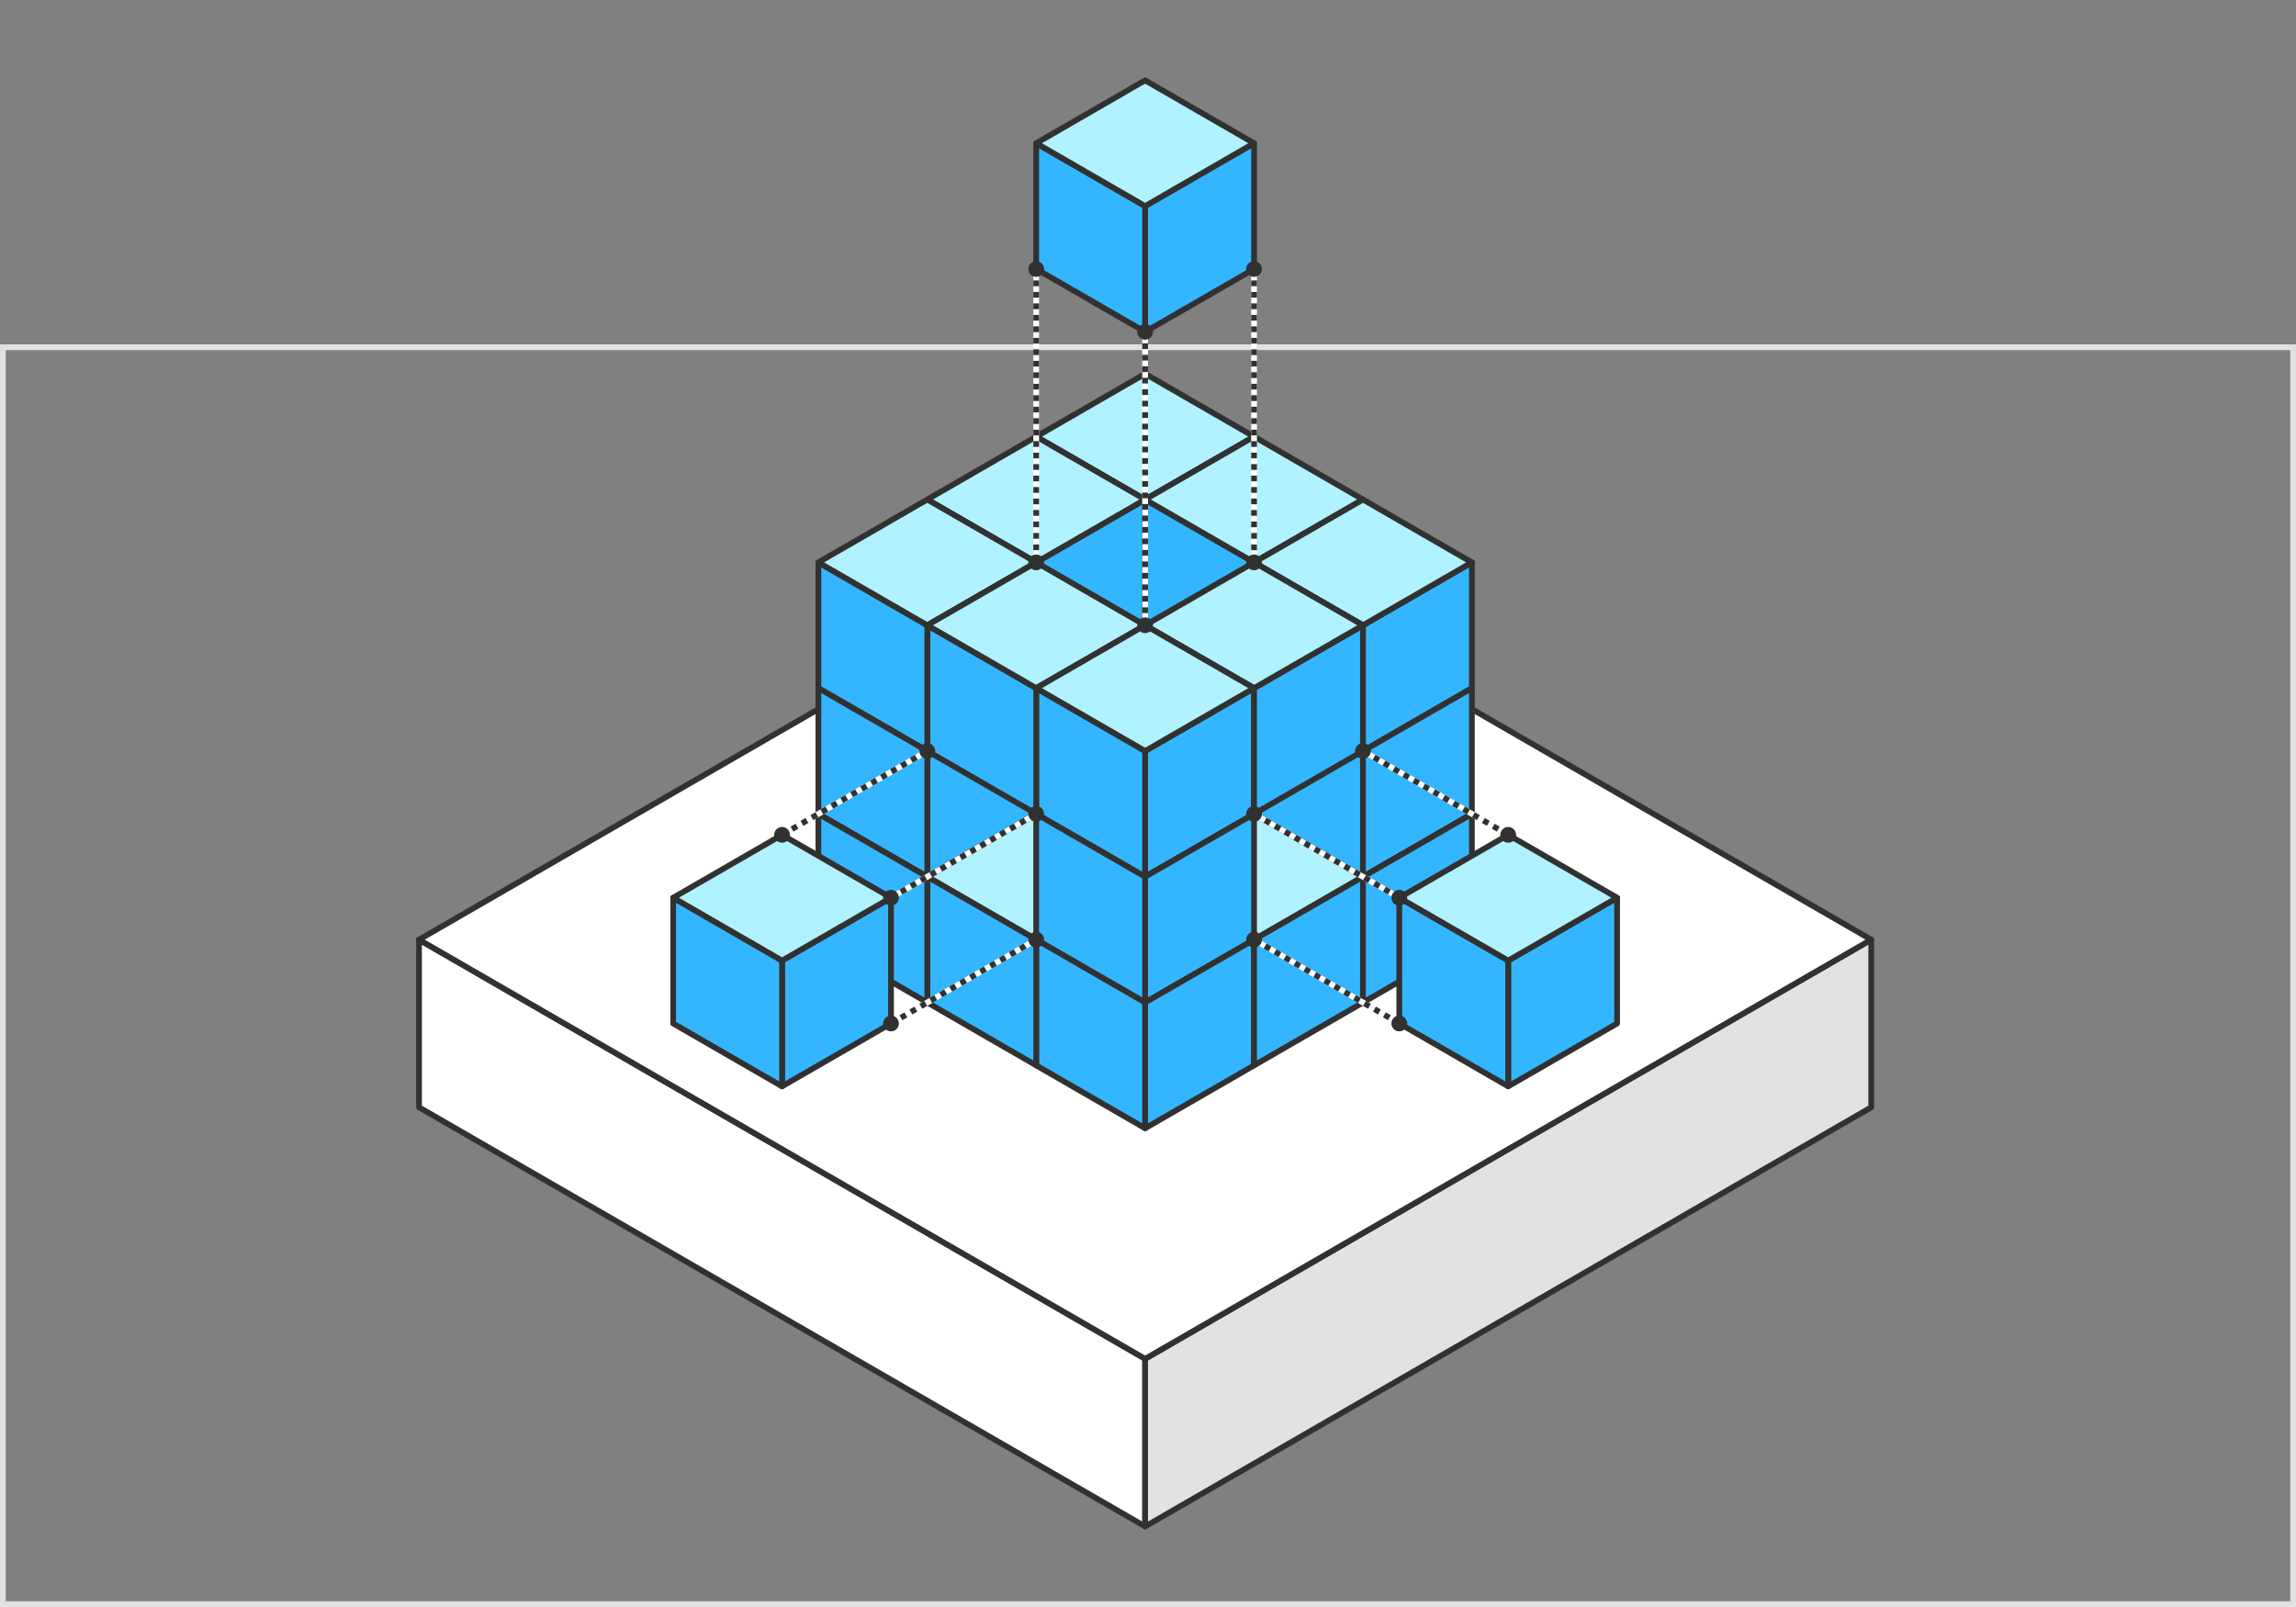 <svg width="400" height="280" viewBox="0 0 400 280" fill="none" xmlns="http://www.w3.org/2000/svg">
<rect x="0" y="0" width="400" height="280" fill="#808080" stroke="none"/>
<path d="M0.5 60.5H399.5V279.5H0.5V60.5Z" stroke="#E2E2E4"/>
<path d="M73 163.721V192.935L199.504 265.97V236.756L73 163.721Z" fill="white" stroke="#313131" stroke-linejoin="round"/>
<path d="M326 163.721V192.935L199.503 265.97V236.756L326 163.721Z" fill="#E2E2E4" stroke="#313131" stroke-linejoin="round"/>
<path d="M199.504 236.756L73 163.721L199.496 90.686L326 163.721L199.504 236.756Z" fill="white" stroke="#313131" stroke-linejoin="round"/>
<path d="M237.452 152.766L218.478 141.811V119.9L237.452 130.856V152.766Z" fill="#33B6FF" stroke="#313131" stroke-linecap="round" stroke-linejoin="round"/>
<path d="M218.478 163.721L199.497 152.766L218.478 141.811L237.453 152.766L218.478 163.721Z" fill="#B0F2FF" stroke="#313131" stroke-linecap="round" stroke-linejoin="round"/>
<path d="M199.496 87.035V108.945L180.522 119.9V97.99L199.496 87.035Z" fill="#33B6FF" stroke="#313131" stroke-linecap="round" stroke-linejoin="round"/>
<path d="M218.478 97.99V119.9L199.497 108.945V87.035L218.478 97.99Z" fill="#33B6FF" stroke="#313131" stroke-linecap="round" stroke-linejoin="round"/>
<path d="M161.548 152.766L180.522 141.811V119.9L161.548 130.856V152.766Z" fill="#33B6FF" stroke="#313131" stroke-linecap="round" stroke-linejoin="round"/>
<path d="M180.522 163.721L199.497 152.766L180.522 141.811L161.548 152.766L180.522 163.721Z" fill="#B0F2FF" stroke="#313131" stroke-linecap="round" stroke-linejoin="round"/>
<path d="M218.478 141.811L199.497 152.766V130.856L218.478 119.9V141.811Z" fill="#33B6FF" stroke="#313131" stroke-linecap="round" stroke-linejoin="round"/>
<path d="M237.452 130.856L218.478 141.811V119.9L237.452 108.945V130.856Z" fill="#33B6FF" stroke="#313131" stroke-linecap="round" stroke-linejoin="round"/>
<path d="M256.427 119.9L237.453 130.855V108.945L256.427 97.99V119.9Z" fill="#33B6FF" stroke="#313131" stroke-linecap="round" stroke-linejoin="round"/>
<path d="M218.478 163.721L199.497 174.676V152.766L218.478 141.811V163.721Z" fill="#33B6FF" stroke="#313131" stroke-linecap="round" stroke-linejoin="round"/>
<path d="M256.427 141.811L237.453 152.766V130.856L256.427 119.9V141.811Z" fill="#33B6FF" stroke="#313131" stroke-linecap="round" stroke-linejoin="round"/>
<path d="M218.478 185.632L199.497 196.587V174.676L218.478 163.721V185.632Z" fill="#33B6FF" stroke="#313131" stroke-linecap="round" stroke-linejoin="round"/>
<path d="M237.452 174.676L218.478 185.632V163.721L237.452 152.766V174.676Z" fill="#33B6FF" stroke="#313131" stroke-linecap="round" stroke-linejoin="round"/>
<path d="M256.427 163.721L237.453 174.676V152.766L256.427 141.811V163.721Z" fill="#33B6FF" stroke="#313131" stroke-linecap="round" stroke-linejoin="round"/>
<path d="M199.496 152.766L180.522 141.811V119.9L199.496 130.856V152.766Z" fill="#33B6FF" stroke="#313131" stroke-linecap="round" stroke-linejoin="round"/>
<path d="M180.522 141.811L161.548 130.855V108.945L180.522 119.9V141.811Z" fill="#33B6FF" stroke="#313131" stroke-linecap="round" stroke-linejoin="round"/>
<path d="M161.548 130.855L142.573 119.9V97.99L161.548 108.945V130.855Z" fill="#33B6FF" stroke="#313131" stroke-linecap="round" stroke-linejoin="round"/>
<path d="M199.496 174.676L180.522 163.721V141.811L199.496 152.766V174.676Z" fill="#33B6FF" stroke="#313131" stroke-linecap="round" stroke-linejoin="round"/>
<path d="M161.548 152.766L142.573 141.811V119.9L161.548 130.856V152.766Z" fill="#33B6FF" stroke="#313131" stroke-linecap="round" stroke-linejoin="round"/>
<path d="M199.496 196.587L180.522 185.632V163.721L199.496 174.676V196.587Z" fill="#33B6FF" stroke="#313131" stroke-linecap="round" stroke-linejoin="round"/>
<path d="M180.522 185.632L161.548 174.677V152.766L180.522 163.721V185.632Z" fill="#33B6FF" stroke="#313131" stroke-linecap="round" stroke-linejoin="round"/>
<path d="M161.548 174.676L142.573 163.721V141.811L161.548 152.766V174.676Z" fill="#33B6FF" stroke="#313131" stroke-linecap="round" stroke-linejoin="round"/>
<path d="M199.496 87.035L180.522 76.079L199.496 65.124L218.478 76.079L199.496 87.035Z" fill="#B0F2FF" stroke="#313131" stroke-linecap="round" stroke-linejoin="round"/>
<path d="M218.478 97.99L199.497 87.035L218.478 76.079L237.453 87.035L218.478 97.99Z" fill="#B0F2FF" stroke="#313131" stroke-linecap="round" stroke-linejoin="round"/>
<path d="M237.452 108.945L218.478 97.99L237.452 87.035L256.427 97.99L237.452 108.945Z" fill="#B0F2FF" stroke="#313131" stroke-linecap="round" stroke-linejoin="round"/>
<path d="M180.522 97.99L161.548 87.035L180.522 76.08L199.497 87.035L180.522 97.99Z" fill="#B0F2FF" stroke="#313131" stroke-linecap="round" stroke-linejoin="round"/>
<path d="M218.478 119.9L199.497 108.945L218.478 97.99L237.453 108.945L218.478 119.9Z" fill="#B0F2FF" stroke="#313131" stroke-linecap="round" stroke-linejoin="round"/>
<path d="M161.548 108.945L142.573 97.99L161.548 87.035L180.522 97.99L161.548 108.945Z" fill="#B0F2FF" stroke="#313131" stroke-linecap="round" stroke-linejoin="round"/>
<path d="M180.522 119.9L161.548 108.945L180.522 97.99L199.497 108.945L180.522 119.9Z" fill="#B0F2FF" stroke="#313131" stroke-linecap="round" stroke-linejoin="round"/>
<path d="M199.496 130.856L180.522 119.9L199.496 108.945L218.478 119.9L199.496 130.856Z" fill="#B0F2FF" stroke="#313131" stroke-linecap="round" stroke-linejoin="round"/>
<path d="M218.478 46.865L199.497 57.821V35.91L218.478 24.955V46.865Z" fill="#33B6FF" stroke="#313131" stroke-linecap="round" stroke-linejoin="round"/>
<path d="M199.496 57.821L180.522 46.865V24.955L199.496 35.91V57.821Z" fill="#33B6FF" stroke="#313131" stroke-linecap="round" stroke-linejoin="round"/>
<path d="M199.496 35.91L180.522 24.955L199.496 14L218.478 24.955L199.496 35.91Z" fill="#B0F2FF" stroke="#313131" stroke-linecap="round" stroke-linejoin="round"/>
<path d="M281.726 178.328L262.752 189.283V167.373L281.726 156.418V178.328Z" fill="#33B6FF" stroke="#313131" stroke-linecap="round" stroke-linejoin="round"/>
<path d="M262.752 189.283L243.777 178.328V156.418L262.752 167.373V189.283Z" fill="#33B6FF" stroke="#313131" stroke-linecap="round" stroke-linejoin="round"/>
<path d="M262.752 167.373L243.777 156.418L262.752 145.462L281.726 156.418L262.752 167.373Z" fill="#B0F2FF" stroke="#313131" stroke-linecap="round" stroke-linejoin="round"/>
<path d="M155.223 178.328L136.248 189.283V167.373L155.223 156.418V178.328Z" fill="#33B6FF" stroke="#313131" stroke-linecap="round" stroke-linejoin="round"/>
<path d="M136.248 189.283L117.274 178.328V156.418L136.248 167.373V189.283Z" fill="#33B6FF" stroke="#313131" stroke-linecap="round" stroke-linejoin="round"/>
<path d="M136.248 167.373L117.274 156.418L136.248 145.462L155.223 156.418L136.248 167.373Z" fill="#B0F2FF" stroke="#313131" stroke-linecap="round" stroke-linejoin="round"/>
<path d="M180.522 46.865V97.99" stroke="white" stroke-linecap="round" stroke-linejoin="round"/>
<path d="M180.522 46.865V97.99" stroke="#313131" stroke-linejoin="round" stroke-dasharray="1 1"/>
<path d="M180.522 48.239C181.28 48.239 181.895 47.624 181.895 46.865C181.895 46.107 181.28 45.492 180.522 45.492C179.764 45.492 179.149 46.107 179.149 46.865C179.149 47.624 179.764 48.239 180.522 48.239Z" fill="#313131"/>
<path d="M180.522 99.363C181.28 99.363 181.895 98.748 181.895 97.99C181.895 97.231 181.28 96.617 180.522 96.617C179.764 96.617 179.149 97.231 179.149 97.99C179.149 98.748 179.764 99.363 180.522 99.363Z" fill="#313131"/>
<path d="M199.497 57.821V108.945" stroke="white" stroke-linecap="round" stroke-linejoin="round"/>
<path d="M199.497 57.821V108.945" stroke="#313131" stroke-linejoin="round" stroke-dasharray="1 1"/>
<path d="M199.497 59.194C200.255 59.194 200.87 58.579 200.87 57.821C200.87 57.062 200.255 56.448 199.497 56.448C198.738 56.448 198.124 57.062 198.124 57.821C198.124 58.579 198.738 59.194 199.497 59.194Z" fill="#313131"/>
<path d="M199.497 110.318C200.255 110.318 200.87 109.703 200.87 108.945C200.87 108.187 200.255 107.572 199.497 107.572C198.738 107.572 198.124 108.187 198.124 108.945C198.124 109.703 198.738 110.318 199.497 110.318Z" fill="#313131"/>
<path d="M218.478 46.865V97.99" stroke="white" stroke-linecap="round" stroke-linejoin="round"/>
<path d="M218.478 46.865V97.99" stroke="#313131" stroke-linejoin="round" stroke-dasharray="1 1"/>
<path d="M218.478 48.239C219.236 48.239 219.851 47.624 219.851 46.865C219.851 46.107 219.236 45.492 218.478 45.492C217.72 45.492 217.105 46.107 217.105 46.865C217.105 47.624 217.72 48.239 218.478 48.239Z" fill="#313131"/>
<path d="M217.105 97.99C217.105 98.749 217.718 99.363 218.478 99.363C219.238 99.363 219.851 98.749 219.851 97.99C219.851 97.23 219.238 96.617 218.478 96.617C217.718 96.617 217.105 97.23 217.105 97.99Z" fill="#313131"/>
<path d="M243.777 156.418L218.478 141.811" stroke="white" stroke-linecap="round" stroke-linejoin="round"/>
<path d="M243.777 156.418L218.478 141.811" stroke="#313131" stroke-linejoin="round" stroke-dasharray="1 1"/>
<path d="M244.464 155.227C245.121 155.607 245.348 156.447 244.968 157.104C244.588 157.762 243.748 157.988 243.091 157.608C242.434 157.228 242.207 156.388 242.587 155.731C242.967 155.074 243.807 154.847 244.464 155.227Z" fill="#313131"/>
<path d="M219.165 140.62C218.507 140.24 217.668 140.467 217.288 141.124C216.908 141.782 217.134 142.621 217.792 143.001C218.449 143.381 219.289 143.155 219.669 142.497C220.048 141.84 219.822 141 219.165 140.62Z" fill="#313131"/>
<path d="M243.777 178.329L218.478 163.722" stroke="white" stroke-linecap="round" stroke-linejoin="round"/>
<path d="M243.777 178.329L218.478 163.722" stroke="#313131" stroke-linejoin="round" stroke-dasharray="1 1"/>
<path d="M244.464 177.138C245.121 177.518 245.348 178.358 244.968 179.015C244.588 179.672 243.748 179.899 243.091 179.519C242.434 179.139 242.207 178.299 242.587 177.642C242.967 176.985 243.807 176.758 244.464 177.138Z" fill="#313131"/>
<path d="M219.165 162.531C218.507 162.151 217.668 162.378 217.288 163.035C216.908 163.692 217.134 164.532 217.792 164.912C218.449 165.292 219.289 165.065 219.669 164.408C220.048 163.751 219.822 162.911 219.165 162.531Z" fill="#313131"/>
<path d="M262.752 145.462L237.453 130.855" stroke="white" stroke-linecap="round" stroke-linejoin="round"/>
<path d="M262.752 145.462L237.453 130.855" stroke="#313131" stroke-linejoin="round" stroke-dasharray="1 1"/>
<path d="M263.439 144.272C264.096 144.651 264.322 145.491 263.943 146.149C263.563 146.806 262.723 147.032 262.066 146.653C261.408 146.273 261.182 145.433 261.562 144.776C261.941 144.118 262.781 143.892 263.439 144.272Z" fill="#313131"/>
<path d="M238.139 129.665C237.482 129.285 236.642 129.512 236.262 130.169C235.883 130.826 236.109 131.666 236.766 132.046C237.424 132.426 238.264 132.199 238.643 131.542C239.023 130.885 238.797 130.045 238.139 129.665Z" fill="#313131"/>
<path d="M136.248 145.462L161.547 130.855" stroke="white" stroke-linecap="round" stroke-linejoin="round"/>
<path d="M136.248 145.462L161.547 130.855" stroke="#313131" stroke-linejoin="round" stroke-dasharray="1 1"/>
<path d="M136.935 146.653C136.277 147.032 135.438 146.806 135.058 146.149C134.678 145.491 134.904 144.651 135.562 144.272C136.219 143.892 137.059 144.118 137.439 144.776C137.819 145.433 137.592 146.273 136.935 146.653Z" fill="#313131"/>
<path d="M162.234 132.046C162.891 131.666 163.118 130.826 162.738 130.169C162.358 129.511 161.518 129.285 160.861 129.665C160.204 130.044 159.977 130.884 160.357 131.542C160.737 132.199 161.577 132.425 162.234 132.046Z" fill="#313131"/>
<path d="M155.223 156.418L180.522 141.811" stroke="white" stroke-linecap="round" stroke-linejoin="round"/>
<path d="M155.223 156.418L180.522 141.811" stroke="#313131" stroke-linejoin="round" stroke-dasharray="1 1"/>
<path d="M155.909 157.608C155.252 157.988 154.412 157.762 154.032 157.104C153.653 156.447 153.879 155.607 154.536 155.227C155.194 154.847 156.034 155.074 156.413 155.731C156.793 156.388 156.567 157.228 155.909 157.608Z" fill="#313131"/>
<path d="M181.209 143.001C181.866 142.621 182.092 141.782 181.713 141.124C181.333 140.467 180.493 140.24 179.836 140.62C179.178 141 178.952 141.84 179.332 142.497C179.711 143.155 180.551 143.381 181.209 143.001Z" fill="#313131"/>
<path d="M155.223 178.329L180.522 163.722" stroke="white" stroke-linecap="round" stroke-linejoin="round"/>
<path d="M155.223 178.329L180.522 163.722" stroke="#313131" stroke-linejoin="round" stroke-dasharray="1 1"/>
<path d="M155.909 179.519C155.252 179.899 154.412 179.672 154.032 179.015C153.653 178.358 153.879 177.518 154.536 177.138C155.194 176.758 156.034 176.985 156.413 177.642C156.793 178.299 156.567 179.139 155.909 179.519Z" fill="#313131"/>
<path d="M181.209 164.912C181.866 164.532 182.092 163.692 181.713 163.035C181.333 162.378 180.493 162.151 179.836 162.531C179.178 162.911 178.952 163.751 179.332 164.408C179.711 165.065 180.551 165.292 181.209 164.912Z" fill="#313131"/>
</svg>
